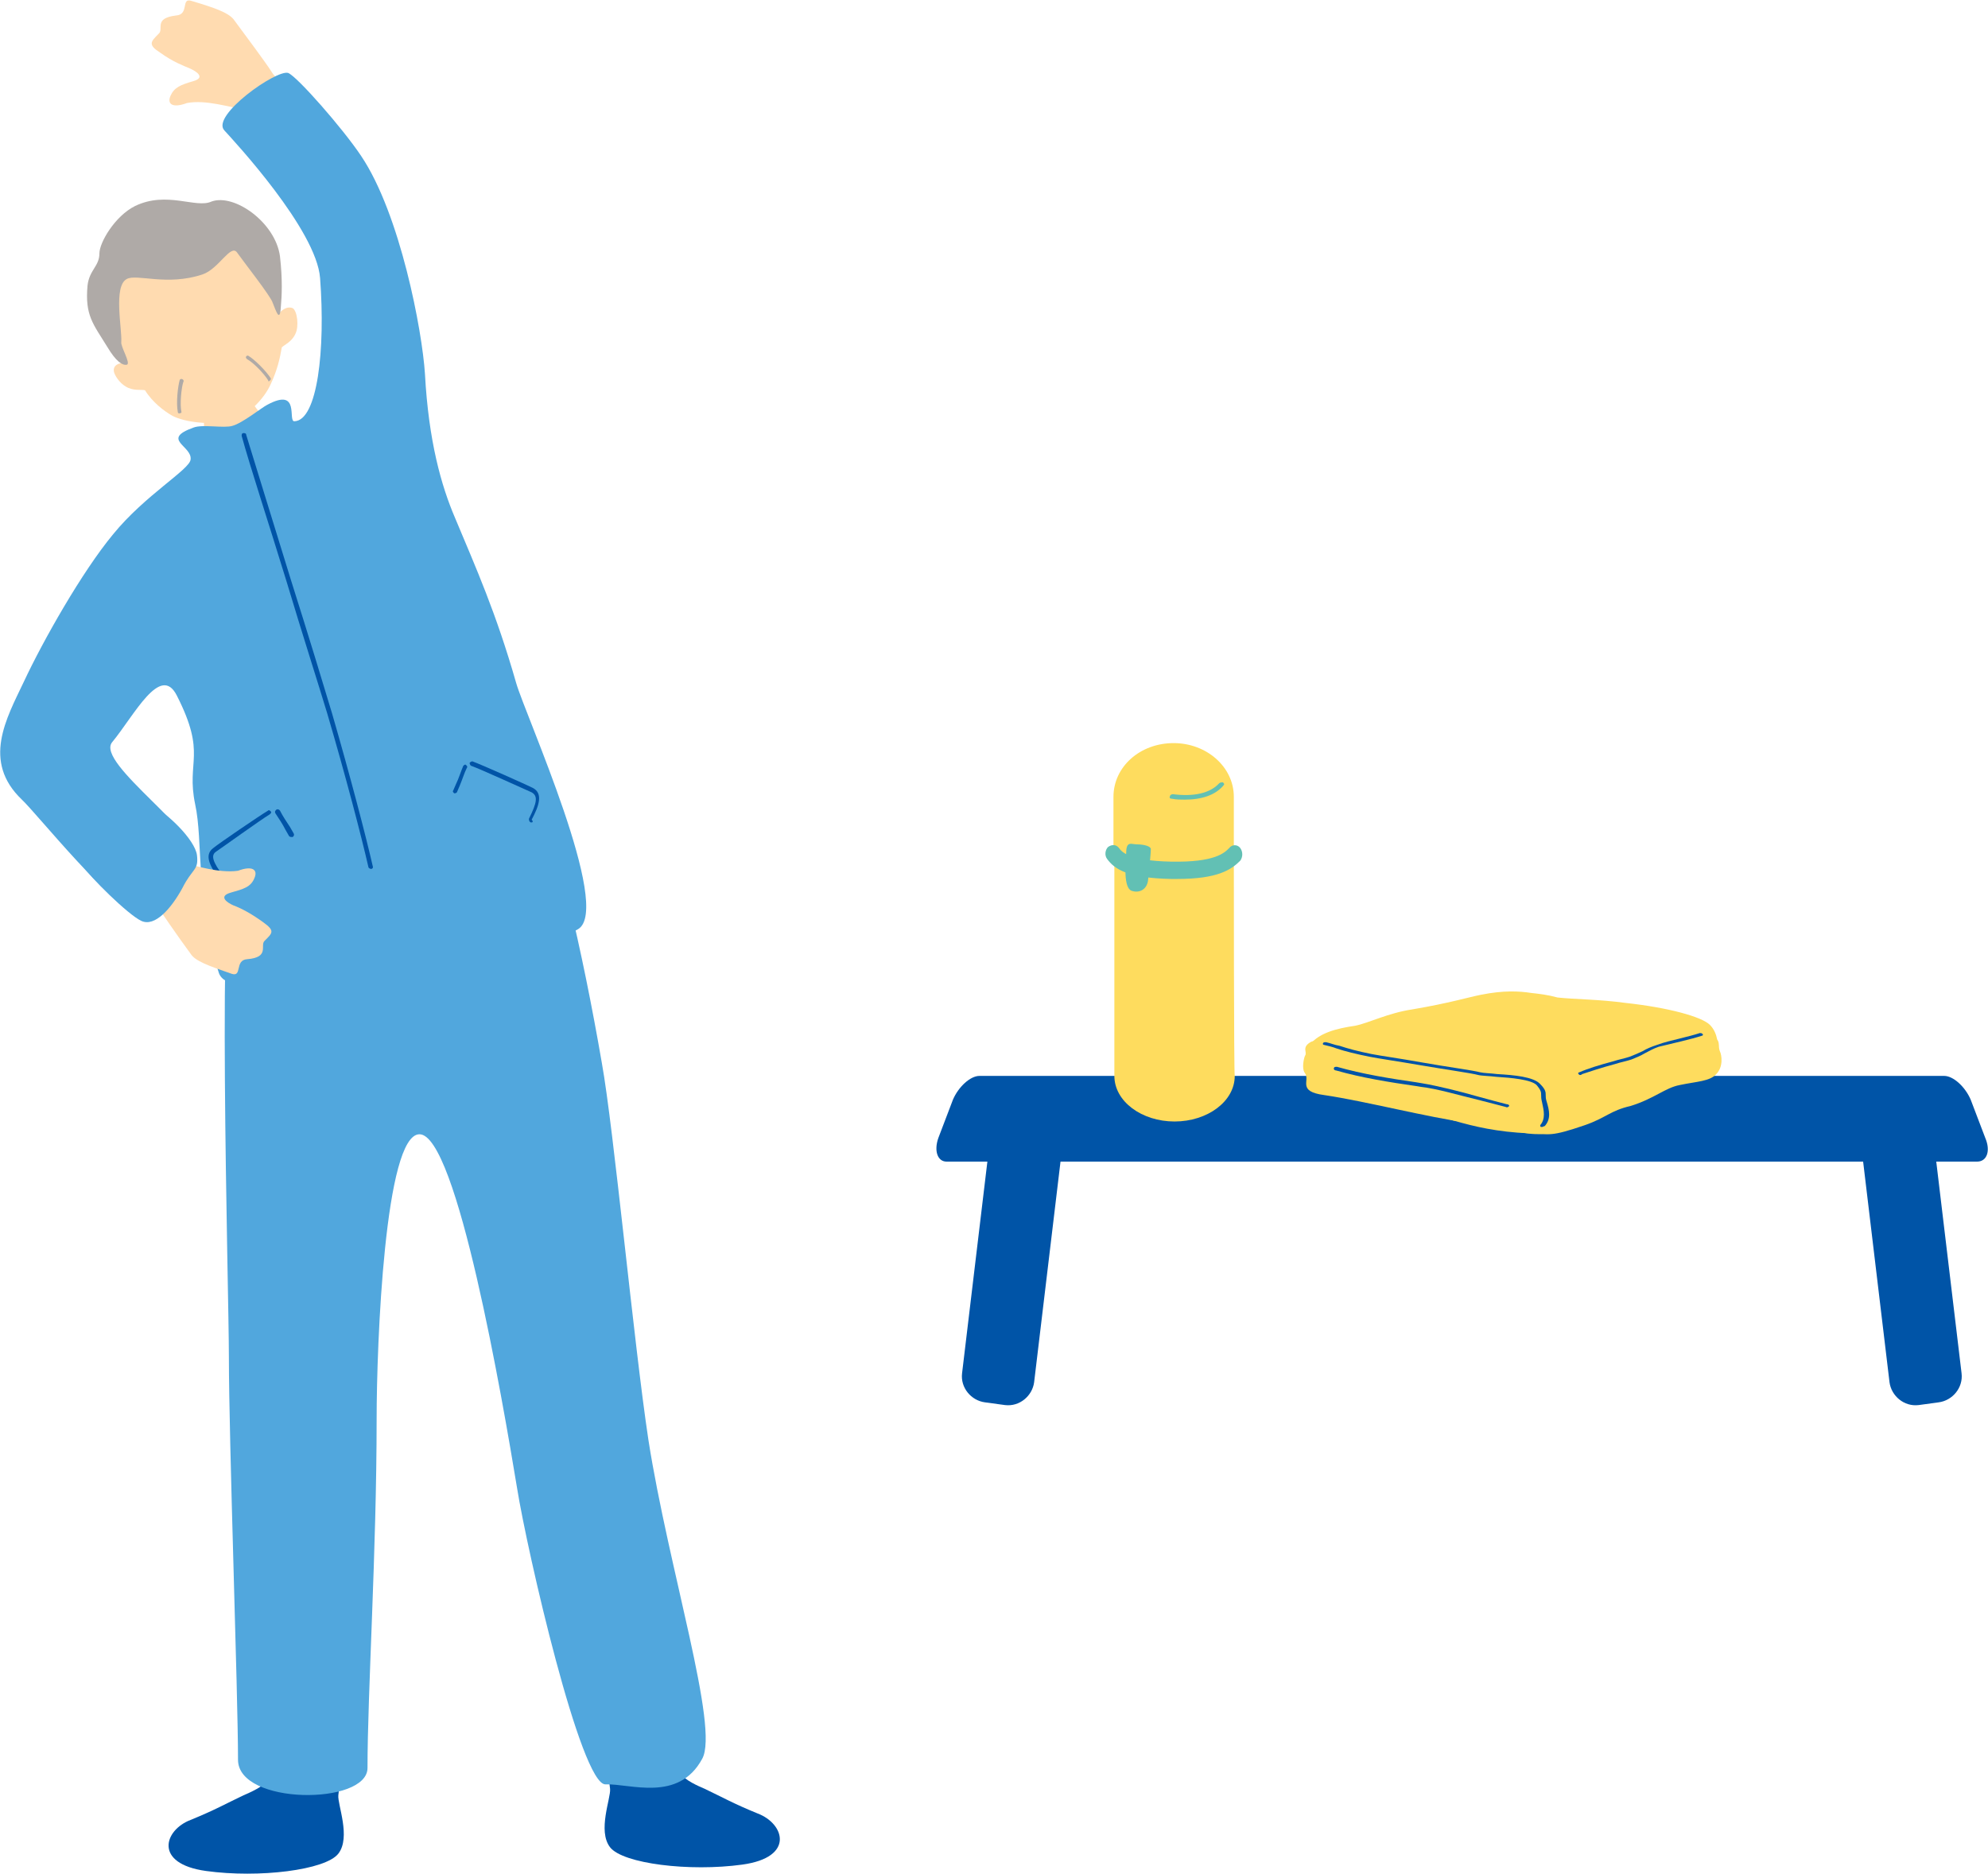 <?xml version="1.0" encoding="utf-8"?>
<!-- Generator: Adobe Illustrator 27.9.6, SVG Export Plug-In . SVG Version: 9.03 Build 54986)  -->
<svg version="1.1" id="レイヤー_2" xmlns="http://www.w3.org/2000/svg" xmlns:xlink="http://www.w3.org/1999/xlink" x="0px"
	 y="0px" viewBox="0 0 218 205.5" style="enable-background:new 0 0 218 205.5;" xml:space="preserve">
<style type="text/css">
	.st0{fill:#0054A7;}
	.st1{fill:#FFDBB0;}
	.st2{fill:#51A7DD;}
	.st3{fill:#AFAAA7;}
	.st4{fill:#FEDC5E;}
	.st5{fill:#62C0B4;}
</style>
<g>
	<path class="st0" d="M37.3,190.5c0,0-7.6-1.4-7.9-0.4c-0.3,1,0.6,2.8-0.2,5.2c-0.2,0.6-1.8,1.3-2.5,1.6c-1.9,0.9-3.1,1.6-5.8,2.7
		c-2.9,1.1-4.1,4.8,1.7,5.6c5.8,0.8,13.1-0.1,14.5-1.9c1.4-1.8-0.1-5.4,0-6.4C37.2,196.1,37.7,192.1,37.3,190.5z"/>
	<path class="st0" d="M66.7,189.8c0,0,7.6-1.4,7.9-0.4c0.3,1-0.6,2.8,0.2,5.2c0.2,0.6,1.8,1.3,2.5,1.6c1.9,0.9,3.1,1.6,5.8,2.7
		c2.9,1.1,4.1,4.8-1.7,5.6c-5.8,0.8-13.1-0.1-14.5-1.9c-1.4-1.8,0.1-5.4,0-6.4C66.8,195.4,66.3,191.4,66.7,189.8z"/>
	<path class="st1" d="M21.6,42.6c0.3-0.1,4.4-1.2,4.7-1.3c0.3,0.5,1.1,2.6,1.6,3.2c1.1,1.6,3.1,3.2,4.6,4.3c4,3.1-12.6,6.8-11.5,4.5
		c1-2.1,1.6-5.1,1.3-7.8C22.3,44.5,21.7,43,21.6,42.6z"/>
	<path class="st2" d="M58.6,87.9c2.2,2.8,5.3,16.5,7.4,28.7c1.3,7.2,3.5,30.7,5.1,41.3c2.2,14.1,7.8,31.6,5.9,35
		c-2.6,4.8-7.9,2.7-10.6,2.8c-2.7,0.1-8.6-25.6-9.7-32.5c-1.6-9.7-6.6-38.8-10.7-38.8c-3.8,0-4.7,22.9-4.7,31.3c0,14.4-1,30-1,38.2
		c0,4.1-14.2,4.1-14.2-0.9c0-7.2-1-35-1-44.1c0-7.6-1.4-55.2,0.7-54.9C27,94.2,52.3,79.8,58.6,87.9z"/>
	<path class="st1" d="M33.2,11.7c-1.3-1.6-3-3.1-3.4-3.8c-0.7-1.1-2.8-3.9-4.2-5.8C25,1.4,23.7,0.9,21,0.1c-1.2-0.4-0.2,1.5-1.7,1.6
		C16.8,2,18,3.2,17.4,3.7c-0.9,0.9-1.2,1.2,0.2,2.1c1.4,1,2.5,1.4,3.2,1.7c0.7,0.3,1.8,1,0.4,1.4c-1.4,0.4-2.1,0.7-2.5,1.6
		c-0.4,0.9,0.2,1.4,1.8,0.8c2.1-0.4,4.7,0.5,5.9,0.6c0.5,0,2.1,1.9,2.7,2.6C30.5,16.2,33.9,12.5,33.2,11.7z"/>
	<path class="st2" d="M12.4,58.6c3.5-4.3,8.4-7.1,8.5-8.2c0.2-1.5-3.3-2.2,0.3-3.5c1-0.4,3.4,0.1,4.3-0.2c1.1-0.3,3.2-2,3.8-2.3
		c3.7-2,2.2,1.9,3,1.8c2.5-0.1,3.4-7.8,2.8-15.7c-0.4-5.3-9.4-15-10.5-16.2c-1.5-1.6,5.7-6.7,7-6.3c1,0.4,6,6.1,8,9.1
		c4.3,6.4,6.7,19.2,7,23.9c0.4,7.4,1.8,12.3,3.3,15.8c2.3,5.5,4.5,10.4,6.7,18.1c1,3.5,10.6,24.7,6.8,27c-5.6,3.4-17.7-0.1-24,3.4
		c-3.8,2.1-14.4,4.4-15.4,1.4c-2.6-8-1.7-14.4-2.6-18.5c-1-4.8,1.3-5.4-2-11.9c-1.8-3.6-4.7,2.2-7.1,5.1
		c-1.9,2.3,10.3,10.3,9.2,13.2c-0.3,1-3.4,7-5.8,6.1C12.3,99.6,4.1,89.3,2.4,87.7c-4.4-4.2-1.7-8.9,0.2-12.9
		C4.7,70.3,9,62.7,12.4,58.6z"/>
	<g>
		<g>
			<path class="st1" d="M30.6,34.4c-1.3-5.7-5.2-11.8-12-9.8c-6.8,2.1-6.8,9.8-4.8,15.3c-0.4-0.2-1.5,0-1.3,0.9
				c0.1,0.4,0.6,1.2,1.3,1.6c0.8,0.5,1.7,0.3,2.1,0.4c0.8,1.3,2.1,2.3,3,2.8c1.3,0.7,4.3,1.1,6.5,0.5c1.8-0.5,3.6-2.4,4.3-4
				c0.7-1.5,1-2.8,1.2-4c0.3-0.3,1.1-0.6,1.5-1.5c0.4-0.8,0.2-2.5-0.3-2.8C31.4,33.5,30.7,34.2,30.6,34.4z"/>
			<path class="st3" d="M14.8,22.6c-2.2,1.1-3.9,4-3.9,5.2c0,1.4-1.1,1.8-1.3,3.5c-0.3,3.3,0.6,4.2,2.2,6.8c0.9,1.5,1.6,2,2.1,1.9
				c0.5-0.1-0.7-2-0.6-2.5c0.1-1.4-0.9-6.1,0.6-6.9c1.1-0.6,4.4,0.8,8.3-0.5c1.8-0.6,3.1-3.4,3.8-2.4c0.7,1,3.7,4.8,3.9,5.5
				c0.3,0.7,0.8,2.4,0.9,0.4c0.1-1.1,0.2-2.9-0.1-5.5c-0.5-3.7-5-6.9-7.5-6C21.5,22.9,18.3,20.9,14.8,22.6z"/>
		</g>
		<path class="st3" d="M19.8,45.3C19.8,45.4,19.8,45.4,19.8,45.3c-0.2,0.1-0.3,0-0.3-0.1c-0.2-1,0-2.8,0.2-3.5
			c0-0.1,0.2-0.2,0.3-0.1c0.1,0,0.2,0.2,0.1,0.3c-0.2,0.6-0.4,2.4-0.2,3.3C19.9,45.2,19.9,45.3,19.8,45.3z"/>
		<path class="st3" d="M29.5,41.8C29.6,41.8,29.6,41.8,29.5,41.8c0.2-0.1,0.2-0.2,0.2-0.3c-0.5-0.8-1.8-2.1-2.5-2.5
			C27.2,39,27,39,27,39.1c-0.1,0.1,0,0.2,0.1,0.3c0.6,0.3,1.8,1.5,2.3,2.3C29.4,41.8,29.5,41.9,29.5,41.8z"/>
	</g>
	<path class="st0" d="M40.7,95.3c-0.1,0-0.3-0.1-0.3-0.2c-0.8-3.5-2.5-10-4.5-16.8c-0.9-3-2.7-8.6-4.5-14.6
		c-1.9-6.2-4-12.6-4.9-15.9c0-0.1,0-0.3,0.2-0.3c0.1,0,0.3,0,0.3,0.2c1,3.3,3,9.7,4.9,15.9c1.9,6,3.6,11.6,4.5,14.6
		c2,6.9,3.7,13.4,4.5,16.9C40.9,95.2,40.8,95.3,40.7,95.3z"/>
	<g>
		<path class="st0" d="M49.9,87c0,0-0.1,0-0.1,0c-0.1-0.1-0.2-0.2-0.1-0.3l0.3-0.7c0.3-0.6,0.5-1.3,0.8-2c0.1-0.1,0.2-0.2,0.3-0.1
			c0.1,0.1,0.2,0.2,0.1,0.3c-0.3,0.6-0.5,1.3-0.8,2l-0.3,0.7C50.1,86.9,50,87,49.9,87z"/>
		<path class="st0" d="M58.3,90.2c0,0-0.1,0-0.1,0C58,90.1,58,89.9,58,89.8c0.9-1.8,1-2.5,0.3-2.9c-0.7-0.3-5.5-2.5-6.6-2.9
			c-0.1,0-0.2-0.2-0.2-0.3c0-0.1,0.2-0.2,0.3-0.2c1.1,0.4,6,2.6,6.6,2.9c1.2,0.6,0.7,2-0.1,3.5C58.5,90.1,58.4,90.2,58.3,90.2z"/>
	</g>
	<g>
		<path class="st0" d="M32,91.8c0,0,0.1,0,0.1,0c0.1-0.1,0.2-0.2,0.1-0.4l-0.4-0.7c-0.4-0.6-0.8-1.2-1.1-1.8
			c-0.1-0.1-0.2-0.2-0.4-0.1c-0.1,0.1-0.2,0.2-0.1,0.4c0.4,0.6,0.8,1.2,1.1,1.8l0.4,0.7C31.8,91.8,31.9,91.8,32,91.8z"/>
		<path class="st0" d="M24.3,96.5c0,0,0.1,0,0.1,0c0.1-0.1,0.1-0.2,0.1-0.4c-1.2-1.6-1.4-2.3-0.8-2.7c0.6-0.4,4.9-3.5,5.9-4.1
			c0.1-0.1,0.2-0.2,0.1-0.3c-0.1-0.1-0.2-0.2-0.3-0.1c-1,0.6-5.4,3.6-6,4.1c-1.1,0.8-0.3,2.1,0.7,3.5C24.1,96.5,24.2,96.5,24.3,96.5
			z"/>
	</g>
	<path class="st1" d="M16.8,98.7c0.7,1.1,2.7,4,4.1,5.9c0.5,0.8,1.9,1.3,4.5,2.2c1.2,0.4,0.3-1.5,1.7-1.6c2.5-0.2,1.4-1.5,1.9-2
		c0.9-0.9,1.2-1.1-0.2-2.1c-1.4-1-2.4-1.5-3.2-1.8c-0.7-0.3-1.7-1-0.3-1.4c1.4-0.4,2.2-0.6,2.6-1.6c0.4-0.9-0.2-1.4-1.8-0.8
		c-2.1,0.3-4.7-0.6-5.9-0.8C19.7,94.6,16.4,98,16.8,98.7z"/>
	<path class="st2" d="M16.5,88.3c1.7,0.7,4.9,3.8,5.1,5.5c0.2,1.7-0.5,1.4-1.6,3.6c-1.2,2.2-3,4.3-4.5,3.6c-1.5-0.7-5.7-4.9-6.4-6
		c-0.7-1,1.5-1.9,2.7-3.6C13.1,90,14.3,87.5,16.5,88.3z"/>
</g>
<g>
	<g>
		<g>
			<path class="st0" d="M113.4,151.6c-0.2,1.5-1.6,2.7-3.2,2.5l-2.2-0.3c-1.5-0.2-2.7-1.6-2.5-3.2l3.3-27.6c0.2-1.5,1.6-2.7,3.2-2.5
				l2.2,0.3c1.5,0.2,2.7,1.6,2.5,3.2L113.4,151.6z"/>
			<path class="st0" d="M207.2,151.6c0.2,1.5,1.6,2.7,3.2,2.5l2.2-0.3c1.5-0.2,2.7-1.6,2.5-3.2l-3.3-27.6c-0.2-1.5-1.6-2.7-3.2-2.5
				l-2.2,0.3c-1.5,0.2-2.7,1.6-2.5,3.2L207.2,151.6z"/>
		</g>
		<path class="st0" d="M217.7,124.8c0.6,1.4,0.2,2.6-0.9,2.6H103.8c-1,0-1.4-1.2-0.9-2.6l1.6-4.2c0.6-1.4,1.9-2.6,2.9-2.6h105.8
			c1,0,2.3,1.2,2.9,2.6L217.7,124.8z"/>
	</g>
	<g>
		<path class="st4" d="M135.3,94h-13.1c0,0,0,23.9,0,24c0,2.8,3,5,6.6,5c3.6,0,6.6-2.2,6.6-5C135.3,117.9,135.3,94,135.3,94z"/>
		<path class="st4" d="M135.3,87.4c0-3.3-3-5.9-6.6-5.9c-3.7,0-6.6,2.6-6.6,5.9c0,0.1,0,4.7,0,6c0.1,2.6,13.2,2.8,13.2,0
			C135.3,92,135.3,88,135.3,87.4z"/>
		<path class="st5" d="M129.1,96.4c-0.2,0-0.5,0-0.7,0c-4.8-0.1-6.2-1.1-7-2.2c-0.3-0.4-0.2-1,0.1-1.3c0.4-0.3,0.9-0.3,1.2,0.1
			c0.3,0.4,1,1.4,5.7,1.5c4.9,0.1,5.9-1,6.4-1.5c0.3-0.4,0.9-0.4,1.2,0c0.3,0.4,0.3,1,0,1.4C135,95.4,133.5,96.4,129.1,96.4z"/>
		<path class="st5" d="M129.9,87.7c-0.4,0-0.9,0-1.4-0.1c-0.2,0-0.3-0.1-0.2-0.3c0-0.1,0.2-0.2,0.3-0.2c2.3,0.3,4.1-0.1,5.1-1.2
			c0.1-0.1,0.3-0.1,0.4-0.1c0.1,0.1,0.2,0.2,0.1,0.3C133.3,87.2,131.8,87.7,129.9,87.7z"/>
		<path class="st5" d="M124.6,92.6c-0.5,0-1.1-0.4-1.1,0.9c-0.1,1.3-0.3,3.9,0.6,4.2c0.9,0.3,1.7-0.2,1.8-1.2c0.2-2,0.3-3,0.3-3.4
			C126.1,92.7,125.1,92.6,124.6,92.6z"/>
	</g>
	<g>
		<path class="st4" d="M184.2,119c1.9-0.4,3.3-0.4,4-1.2c0.8-0.8,0.6-2.1,0.4-2.5c-0.2-0.5,0-0.9-0.3-1.3c-0.1-0.5-0.3-1.1-0.8-1.6
			c-0.9-0.9-4.6-1.9-9.2-2.4c-2.9-0.4-5.7-0.4-7.5-0.6c-1.1-0.3-2-0.4-2.9-0.5c-1.3-0.2-3-0.3-5.5,0.2c-1.5,0.3-3.4,0.9-7.5,1.6
			c-2.7,0.4-4.8,1.5-6.3,1.8c-2.1,0.3-3.9,0.8-4.9,2c-0.8,1-0.8,5.2,1.5,5.1c2.2-0.1,1.9,1.2,7.8,1.8c4.8,0.5,7.6,2.6,14.7,2.9
			c2.3,0.1,2.3,0.4,6.1-0.9c2.3-0.8,2.8-1.6,5-2.1C181.4,120.5,182.6,119.3,184.2,119z"/>
		<path class="st4" d="M143.1,117.7c-0.4-0.5-0.1-1.7,0-1.9c0.3-0.4-0.4-0.9,0.6-1.5c0.8-0.5,3.2,0.4,6.5,1.3
			c2.7,0.7,6.5,0.7,11.4,1.9c3.1,0.8,5.4,0,6.9,0.8c2,1.1,2.1,0.9,2.4,1.7c0.2,0.5,0.5,3.8-0.5,4.1c-2.5,0.7-3.2,0-9.1-0.9
			c-5-0.7-11.4-2.4-16.1-3.1C142.2,119.7,143.7,118.5,143.1,117.7z"/>
		<path class="st0" d="M165.1,121.4C165.1,121.4,165.1,121.4,165.1,121.4c-0.8-0.2-1.9-0.5-3.1-0.8c-2.1-0.5-4.4-1.2-6.2-1.4
			l-0.6-0.1c-2.8-0.4-5.9-0.9-8.7-1.7c-0.2,0-0.3-0.2-0.2-0.3c0-0.1,0.2-0.1,0.3-0.1c2.8,0.8,5.9,1.3,8.7,1.7l0.6,0.1
			c1.8,0.3,4.2,0.9,6.3,1.5c1.1,0.3,2.2,0.6,3,0.8c0.2,0,0.3,0.1,0.3,0.2C165.4,121.4,165.3,121.5,165.1,121.4z"/>
		<path class="st0" d="M169.1,123.6c0,0-0.1,0-0.1,0c-0.1,0-0.1-0.1-0.1-0.2c0.6-0.7,0.4-1.6,0.2-2.5c-0.1-0.4-0.1-0.6-0.1-0.8
			c0-0.3,0-0.5-0.5-1.1c-0.6-0.6-2.8-0.8-4.4-0.9c-0.8-0.1-1.6-0.1-2-0.2c-0.7-0.2-3.6-0.6-6.5-1.1c-2.3-0.4-4.4-0.7-5.4-0.9
			c-1.5-0.3-2.7-0.6-3.6-0.9c-0.5-0.2-1-0.3-1.4-0.4c-0.1,0-0.2-0.1-0.1-0.2c0-0.1,0.2-0.1,0.3-0.1c0.5,0.1,0.9,0.3,1.5,0.4
			c0.9,0.3,2,0.6,3.5,0.9c1,0.2,3.2,0.5,5.4,0.9c2.8,0.5,5.8,0.9,6.5,1.1c0.4,0.1,1.1,0.1,1.9,0.2c1.8,0.1,4,0.3,4.7,1.1
			c0.6,0.6,0.6,0.9,0.6,1.2c0,0.2,0,0.4,0.1,0.7c0.3,1,0.5,1.9-0.2,2.7C169.3,123.5,169.2,123.6,169.1,123.6z"/>
		<path class="st0" d="M173.3,117.9c-0.1,0-0.1,0-0.2-0.1c-0.1-0.1,0-0.2,0.1-0.2c0.9-0.4,2.2-0.8,3.7-1.2c0.6-0.2,1.2-0.3,1.8-0.5
			c0.5-0.2,1-0.4,1.4-0.6c0.5-0.3,1-0.5,1.6-0.7c0.8-0.3,1.7-0.5,2.5-0.7c0.8-0.2,1.6-0.4,2.2-0.6c0.1,0,0.2,0,0.3,0.1
			c0.1,0.1,0,0.2-0.1,0.2c-0.6,0.2-1.4,0.4-2.2,0.6c-0.8,0.2-1.7,0.4-2.5,0.6c-0.6,0.2-1.1,0.5-1.5,0.7c-0.5,0.3-1,0.5-1.5,0.7
			c-0.6,0.2-1.2,0.3-1.8,0.5c-1.5,0.4-2.7,0.8-3.6,1.1C173.4,117.9,173.3,117.9,173.3,117.9z"/>
	</g>
</g>
</svg>
